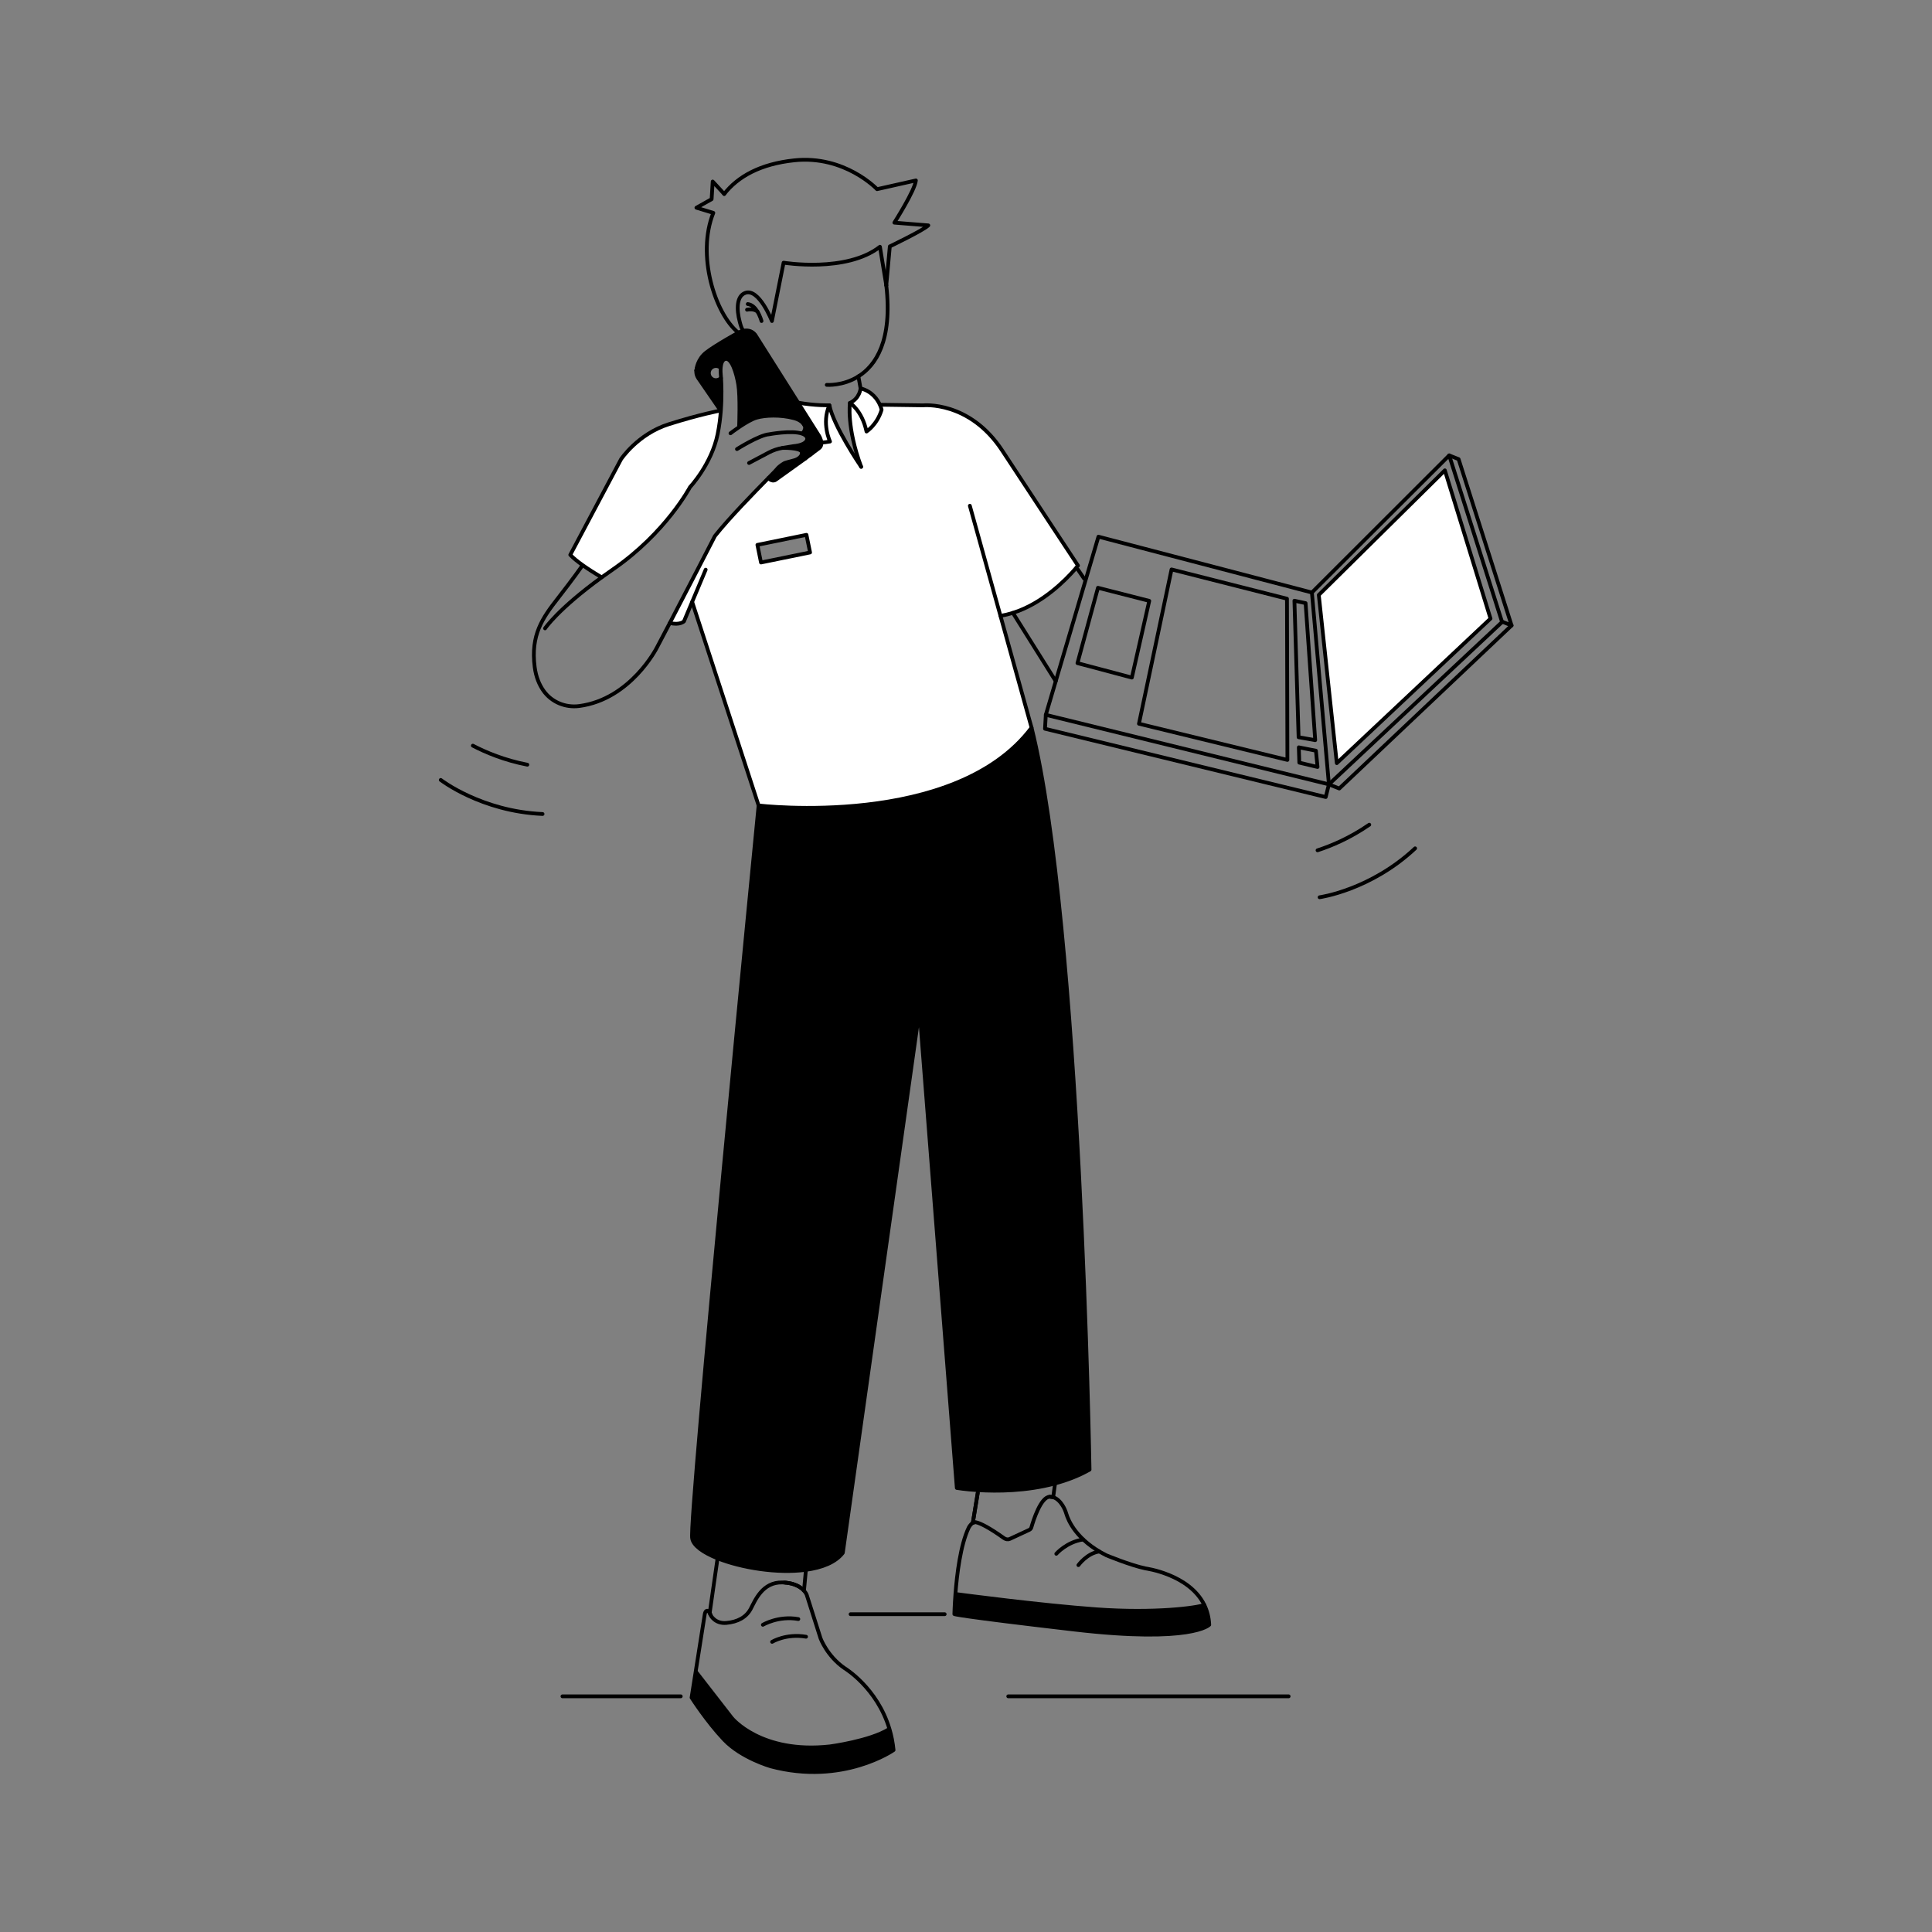 <?xml version="1.0" encoding="UTF-8"?>
<svg id="Illus" xmlns="http://www.w3.org/2000/svg" viewBox="0 0 1077.17 1077.17">
  <rect x="0" y="0" width="1077.17" height="1077.17" fill="#808080" stroke="none"/>
  <defs>
    <style>
      .cls-1 {
        fill: #000;
      }

      .cls-1, .cls-2 {
        stroke-width: 0px;
      }

      .cls-3 {
        stroke-width: 2.1px;
      }

      .cls-3, .cls-4 {
        fill: none;
        stroke: #000;
        stroke-linecap: round;
        stroke-linejoin: round;
      }

      .cls-4 {
        stroke-width: 2.1px;
      }

      .cls-2 {
        fill: #fff;
      }
    </style>
  </defs>
  <line class="cls-3" x1="379.55" y1="945.77" x2="313.59" y2="945.77"/>
  <line class="cls-3" x1="526.7" y1="899.98" x2="474.23" y2="899.98"/>
  <line class="cls-3" x1="718.47" y1="945.77" x2="562.14" y2="945.77"/>
  <g>
    <g>
      <polygon class="cls-2" points="805.57 262.23 831.02 344.89 745.32 425.48 735.28 331.71 805.57 262.23"/>
      <path class="cls-1" d="M671.44,894.8c1.56,3.18,2.57,6.85,2.76,11.07,0,0-9.36,10.34-75.2,2.69-65.84-7.65-66.91-8.63-66.91-8.63,0,0,.1-4.62.6-11.21h.02c3.53.47,47.45,6.29,78.63,8.54,32.52,2.34,56.17-.82,60.08-2.45h.02Z"/>
      <path class="cls-1" d="M588.24,827.08c-16.07,4.33-32.4,4.4-42.99,3.75-7.23-.45-11.79-1.23-11.79-1.23l-20.81-266.54-42.74,302.7c-4.08,5.34-11.69,8.31-20.72,9.51-15.75,2.11-35.84-1.15-49.12-6.45-7.99-3.19-13.51-7.12-14.15-11.06-2.27-7.93,37.03-408.68,37.03-408.68,0,0,109.77,13.18,152.19-43.38,27.37,109.99,32.33,413.67,32.33,413.68-6.09,3.45-12.64,5.94-19.23,7.7Z"/>
      <path class="cls-2" d="M557.79,343.33l17.35,62.37c-42.42,56.56-152.19,43.38-152.19,43.38l-37.04-113.51h-.01l-4.57,10.88s-2.36,2.28-7.87.88c10.97-21,25.11-48.45,25.11-48.45,7.93-10.04,22.26-24.62,29.79-32.32,2.55,2.54,4.29.81,4.29.81,0,0,10.38-7.39,16.31-11.69,1.01-.75,1.91-1.44,2.65-2.02,0,0,.13-.1.37-.28.71-.54,2.43-1.84,4.67-3.48,1.11-.82,1.39-1.98,1.31-3.12,1.58-.13,3.18-.32,4.81-.61,0,0-4.86-10.3-.35-20.21,2.33,11.68,17.24,33.61,17.71,34.29-8.2-22.09-6.27-35.59-6.27-35.59,0,0,6.72,4.04,9.25,15.93,0,0,5.92-3.75,8.42-12.13,0,0-.22-1.12-.92-2.69l.22-.1,23.82.33s25.81-2.72,44.12,25.19c18.32,27.91,42.25,64.15,42.25,64.15,0,0-.66.85-1.88,2.26-4.69,5.38-17.71,18.88-34.41,24.1-2.25.71-4.56,1.27-6.93,1.63h-.01ZM451.65,308.02l-2.01-9.83-27.36,5.6,2,9.82,27.37-5.59Z"/>
      <path class="cls-1" d="M495.92,964.03c1.08,3.6,1.87,7.5,2.28,11.7,0,0-28.25,19.8-68.47,9.08,0,0-16.32-4.65-25.98-14.81-9.66-10.17-18.17-23.52-18.17-23.52l2.27-14.37.2.03,19.96,25.7s16.16,20.12,54.75,15.84c0,0,22.32-2.95,32.85-9.56l.31-.09Z"/>
      <path class="cls-2" d="M490.61,225.77c.7,1.57.92,2.69.92,2.69-2.5,8.38-8.42,12.13-8.42,12.13-2.53-11.89-9.25-15.93-9.25-15.93,5.53-2.58,5.94-8.13,5.94-8.13,6.46,1.66,9.49,6.26,10.81,9.24Z"/>
      <path class="cls-2" d="M444.97,224.5c9.66,1.73,17.45,1.46,17.45,1.46-4.51,9.91.35,20.21.35,20.21-1.63.29-3.23.48-4.81.61-.14-1.93-1.31-3.79-1.31-3.79l-11.68-18.49Z"/>
      <path class="cls-1" d="M457.96,246.78c.08,1.14-.2,2.3-1.31,3.12-2.24,1.64-3.96,2.94-4.67,3.48.41-.33.75-.61,1.02-.84,1.25-1.08,1.94-4.89,1.19-6.22-.51-.89-3.49-5.68-5.43-8.79-.18-.56-.54-1.08-.97-1.55-.44-.71-.72-1.15-.72-1.15-7.42-11.47-22.8-35.24-26.63-41.08-5.1-7.78-9.34-3.97-9.34-3.97l-19.87,12.51c-1.96,1.37-2.77,2.84-2.99,4.2.08-.96.73-6.26,5.51-9.98,5.28-4.1,17.88-11.01,17.88-11.01,0,0,1.13-.69,2.72-1.04,1.97-.44,4.64-.37,6.7,2.19l23.92,37.85,11.68,18.49s1.17,1.86,1.31,3.79Z"/>
      <path class="cls-1" d="M454.19,246.32c.75,1.33.06,5.14-1.19,6.22-.27.23-.61.51-1.02.84-.24.18-.37.28-.37.28-.74.58-1.64,1.27-2.65,2.02-5.93,4.3-16.31,11.69-16.31,11.69,0,0-1.74,1.73-4.29-.81,2.7-2.75,4.53-4.63,4.88-5.1,1.36-1.81,4.28-3.33,4.28-3.33,0,0,2.7-.88,5.1-1.44s5.15-2.57,4.29-4.86-10.57-2.1-10.57-2.1l5.93-.97c8.74-.8,7.75-4.54,7.75-4.54-.32-1.19-1.4-1.98-2.91-2.48l.06-.16c1.27-.51,1.65-2.56,1.65-2.56.13-.52.1-1.02-.06-1.49,1.94,3.11,4.92,7.9,5.43,8.79Z"/>
      <path class="cls-1" d="M388.24,206.52v-.03c.22-1.36,1.03-2.83,2.99-4.2l19.87-12.51s4.24-3.81,9.34,3.97c3.83,5.84,19.21,29.61,26.63,41.08,0,0,.28.44.72,1.15-.38-.41-.82-.77-1.26-1.09-1.13-.82-2.43-1.36-3.78-1.72-7.59-2.04-16.16-1.69-21-.27-2.61.76-6.26,2.95-9.24,4.94l-.41-.61s.63-16.15-.47-22.76c-1.09-6.61-3.68-15-7.14-14.35-1.8.34-2.45,2.59-2.65,4.66l-.48-.04c-.63-.42-1.39-.67-2.21-.67-2.18,0-3.94,1.77-3.94,3.95s1.76,3.94,3.94,3.94c1.09,0,2.08-.44,2.79-1.16h.08c.22,3.39.48,10.16-.12,18.09h-.16s-12.01-17.47-12.01-17.47c0,0-1.9-2.21-1.49-4.9Z"/>
      <path class="cls-2" d="M401.74,228.88h.16c-.31,4.2-.87,8.71-1.8,13.22-3.46,16.81-15.4,29.49-15.4,29.49,0,0-13.46,25.52-42.93,45.84-2.24,1.54-4.35,3.04-6.35,4.49l-.03-.04c-3.89-2.32-7.5-4.62-10.54-6.79-2.88-2.06-5.27-4-6.9-5.74l28.28-53.27s9.29-14.08,26.66-19.57,28.85-7.63,28.85-7.63Z"/>
    </g>
    <g>
      <path class="cls-4" d="M735.73,500.26s28.34-3.91,53.27-27.28"/>
      <path class="cls-4" d="M734.58,474.09c7.65-2.48,18.08-6.84,28.85-14.29"/>
      <path class="cls-4" d="M245.74,434.85s22.62,17.52,56.76,18.99"/>
      <path class="cls-4" d="M263.63,415.73c7.13,3.73,17.54,8.13,30.39,10.62"/>
      <polygon class="cls-4" points="424.28 313.61 451.65 308.02 449.64 298.19 422.28 303.79 424.28 313.61"/>
      <path class="cls-4" d="M478.59,209.86c-8.7,5.45-17.64,4.72-17.64,4.72"/>
      <path class="cls-4" d="M494.14,159.08c3.53,30.96-5.87,44.7-15.55,50.77"/>
      <path class="cls-4" d="M401.94,210.8c-.71.72-1.7,1.16-2.79,1.16-2.18,0-3.94-1.77-3.94-3.94s1.76-3.95,3.94-3.95c.82,0,1.58.25,2.21.67"/>
      <path class="cls-4" d="M448.96,255.68c-5.93,4.3-16.31,11.69-16.31,11.69,0,0-1.74,1.73-4.29-.81"/>
      <path class="cls-4" d="M451.61,253.66c-.74.58-1.64,1.27-2.65,2.02"/>
      <path class="cls-4" d="M388.24,206.49c.22-1.36,1.03-2.83,2.99-4.2l19.87-12.51s4.24-3.81,9.34,3.97c3.83,5.84,19.21,29.61,26.63,41.08,0,0,.28.44.72,1.15.27.43.6.96.97,1.55,1.94,3.11,4.92,7.9,5.43,8.79.75,1.33.06,5.14-1.19,6.22-.27.23-.61.51-1.02.84"/>
      <path class="cls-4" d="M401.74,228.88l-12.01-17.46s-1.9-2.21-1.49-4.9"/>
      <path class="cls-4" d="M388.23,206.64s0-.04.01-.12v-.03c.08-.96.73-6.26,5.51-9.98,5.28-4.1,17.88-11.01,17.88-11.01,0,0,1.13-.69,2.72-1.04,1.97-.44,4.64-.37,6.7,2.19l23.92,37.85,11.68,18.49s1.17,1.86,1.31,3.79c.08,1.14-.2,2.3-1.31,3.12-2.24,1.64-3.96,2.94-4.67,3.48-.24.18-.37.28-.37.28"/>
      <path class="cls-4" d="M407.27,241.58s2.29-1.77,5.24-3.74c2.98-1.99,6.63-4.18,9.24-4.94,4.84-1.42,13.41-1.77,21,.27,1.35.36,2.65.9,3.78,1.72.44.32.88.68,1.26,1.09.43.47.79.99.97,1.55.16.47.19.97.06,1.49,0,0-.38,2.05-1.65,2.56"/>
      <path class="cls-4" d="M410.89,250.39s12.36-7.82,17.92-8.27c0,0,12.42-2.34,18.3-.38,1.51.5,2.59,1.29,2.91,2.48,0,0,.99,3.74-7.75,4.54l-5.93.97c-2.74.45-5.38,1.34-7.83,2.64l-10.89,5.77"/>
      <path class="cls-4" d="M436.34,249.73s9.71-.19,10.57,2.1-1.89,4.3-4.29,4.86-5.1,1.44-5.1,1.44c0,0-2.92,1.52-4.28,3.33-.35.47-2.18,2.35-4.88,5.1-7.53,7.7-21.86,22.28-29.79,32.32,0,0-14.14,27.45-25.11,48.45-2.69,5.15-5.19,9.92-7.25,13.79,0,0-14.53,28.73-43.27,32.52-7.75,1.02-15.51-2.22-19.98-8.62-2.24-3.2-4.11-7.45-4.84-13.06-2.33-18.03,4.33-27.38,13.06-38.56,8.73-11.18,13.56-18.15,13.56-18.15"/>
      <path class="cls-4" d="M303.89,350.35s7.19-10.77,31.53-28.43c2-1.45,4.11-2.95,6.35-4.49,29.47-20.32,42.93-45.84,42.93-45.84,0,0,11.94-12.68,15.4-29.49.93-4.51,1.49-9.02,1.8-13.21.6-7.93.34-14.7.12-18.09-.09-1.5-.18-2.35-.18-2.35,0,0-.19-1.76,0-3.67.2-2.07.85-4.32,2.65-4.66,3.46-.65,6.05,7.74,7.14,14.35,1.1,6.61.47,22.76.47,22.76"/>
      <path class="cls-4" d="M335.39,321.88c-3.89-2.32-7.5-4.62-10.54-6.79-2.88-2.06-5.27-4-6.9-5.74l28.28-53.27s9.29-14.08,26.66-19.57,28.85-7.63,28.85-7.63"/>
      <path class="cls-4" d="M393.45,317.61l-7.55,17.96-4.57,10.88s-2.36,2.28-7.87.88"/>
      <path class="cls-4" d="M557.8,343.33c2.37-.36,4.68-.92,6.93-1.63,16.7-5.22,29.72-18.72,34.41-24.1,1.22-1.41,1.88-2.26,1.88-2.26,0,0-23.93-36.24-42.25-64.15-18.31-27.91-44.12-25.19-44.12-25.19l-23.82-.33"/>
      <polyline class="cls-4" points="478.59 209.85 478.59 209.86 479.8 216.53"/>
      <path class="cls-4" d="M540.73,281.98l17.06,61.35,17.35,62.37c-42.42,56.56-152.19,43.38-152.19,43.38l-37.04-113.51"/>
      <line class="cls-4" x1="564.73" y1="341.71" x2="588.62" y2="379.79"/>
      <line class="cls-4" x1="601.02" y1="317.61" x2="604.51" y2="322.73"/>
      <polygon class="cls-4" points="731.44 330.36 612.42 299.22 605.4 322.99 588.62 379.79 583.08 398.55 740.92 437.3 741.09 437.14 837.47 346.81 837.42 346.65 807.99 253.9 731.44 330.36"/>
      <polyline class="cls-4" points="731.44 330.36 740.92 437.3 739.15 444.38 582.63 406.31 583.08 398.55"/>
      <polyline class="cls-4" points="807.99 253.9 813.23 255.99 842.77 348.72 837.53 346.62"/>
      <polyline class="cls-4" points="741.47 437.54 746.7 439.63 842.77 348.72"/>
      <polygon class="cls-4" points="735.28 331.71 745.32 425.48 831.02 344.89 805.57 262.23 735.28 331.71"/>
      <path class="cls-4" d="M635.01,403.52l18.17-86.04,64.29,16.31s.03,0,.07.02c.04,7.14.24,89.71.24,89.71v.17l-82.77-20.17Z"/>
      <path class="cls-4" d="M733.68,418.55c-.17-.04-9.48-1.87-9.54-1.88,0,.01.28,8.28.28,8.54.13.04,10.16,2.42,10.16,2.42,0,0-.89-8.88-.9-9.08Z"/>
      <path class="cls-4" d="M731.43,412.33c-2.74-.5-7.41-1.29-7.41-1.29,0-.08,0-.14,0-.14,0,0-2.22-71.01-2.33-75.98l.2.05,6.03,1.3,5.36,76.4s-.76-.14-1.84-.34Z"/>
      <polygon class="cls-4" points="612.16 327.71 600.73 369.72 631.06 377.78 640.76 335.01 612.16 327.71"/>
      <path class="cls-4" d="M575.14,405.7c27.37,109.99,32.33,413.67,32.33,413.68-6.09,3.45-12.64,5.94-19.23,7.7-16.07,4.33-32.4,4.4-42.99,3.75-7.23-.45-11.79-1.23-11.79-1.23l-20.81-266.54-42.74,302.7c-4.08,5.34-11.69,8.31-20.72,9.51-15.75,2.11-35.84-1.15-49.12-6.45-7.99-3.19-13.51-7.12-14.15-11.06-2.27-7.93,37.03-408.68,37.03-408.68"/>
      <path class="cls-4" d="M414.35,184.46c-1.07-1.86-1.31-2.76-1.92-5.06-1.87-7.06-1.75-14.37,3.1-16.11,7.64-2.75,14.85,15.7,14.85,15.7l6.5-32.53s34.91,5.76,53.72-8.88l3.54,21.5"/>
      <path class="cls-4" d="M424.58,178.99s-.71-2.73-2.27-5.27c-1.23-2.03-3.02-3.93-5.41-4.2"/>
      <path class="cls-4" d="M416.5,172.68s3.65-.85,5.81,1.04"/>
      <polyline class="cls-4" points="585.33 834.49 587.2 834.8 587.2 834.79 587.2 834.76 588.24 827.08 588.25 826.99"/>
      <path class="cls-4" d="M545.19,831.82l-.02.17-2.75,16.88.04.18c.1-.05.2-.1.3-.14.1-.05.21-.08.31-.11s.21-.06.31-.07"/>
      <path class="cls-4" d="M588.93,866.31s5.76-6.63,14.93-7.96"/>
      <path class="cls-4" d="M601.25,872.63s4.71-6.58,11.61-7.6"/>
      <path class="cls-4" d="M671.44,894.8c1.56,3.18,2.57,6.85,2.76,11.07,0,0-9.36,10.34-75.2,2.69-65.84-7.65-66.91-8.63-66.91-8.63,0,0,.1-4.62.6-11.21.84-10.95,2.81-27.34,7.36-36.9,0,0,.92-1.97,2.41-2.77.1-.06.2-.11.3-.14.1-.05.2-.09.31-.11.1-.04.2-.06.31-.07.29-.05.6-.04.93.04,2.41.57,7.14,2.86,15.47,8.81.99.71,2.24.89,3.19.45l10.89-5.06c.59-.28,1.01-.76,1.18-1.37,1.05-3.7,5.19-17.02,10.29-17.11.66-.01,1.28.08,1.87.27,2.28.7,4.01,2.67,5.19,4.51.98,1.53,1.67,3.17,2.16,4.82,1.02,3.43,5.52,14.66,22.23,23.03,0,0,13.22,5.51,21.86,7.34,0,0,24.41,3.23,32.8,20.34Z"/>
      <path class="cls-4" d="M532.71,888.72c3.53.47,47.45,6.29,78.63,8.54,32.52,2.34,56.17-.82,60.08-2.45"/>
      <line class="cls-4" x1="545.15" y1="832.45" x2="542.42" y2="848.87"/>
      <polyline class="cls-4" points="448.24 886.85 448.26 886.79 449.27 875.92"/>
      <path class="cls-4" d="M447.57,886.18c.12.1.23.21.32.31"/>
      <path class="cls-4" d="M445.45,884.61c.34.2.66.4.95.62"/>
      <path class="cls-4" d="M444.41,884.06c.18.08.35.16.51.26"/>
      <path class="cls-4" d="M438.37,882.43c.27.02.53.05.79.1.3.03.59.08.88.14.85.15,1.63.35,2.35.59.24.07.47.15.69.24.22.07.44.16.65.26.21.08.4.16.59.26"/>
      <path class="cls-4" d="M437.27,882.33c.22.01.43.03.64.05"/>
      <path class="cls-4" d="M395.9,899.78c.08.15.14.29.19.41"/>
      <polyline class="cls-4" points="400.1 868.59 400.07 868.82 395.7 899.19 395.73 899.44"/>
      <path class="cls-4" d="M495.92,964.03c1.08,3.6,1.87,7.5,2.28,11.7,0,0-28.25,19.8-68.47,9.08,0,0-16.32-4.65-25.98-14.81-9.66-10.17-18.17-23.52-18.17-23.52l2.27-14.37,5.03-31.86s.24-2.15,1.34-2.21c.59-.03,1.13.71,1.51,1.4.06.12.12.23.17.34.08.15.14.29.19.41.1.24.16.4.16.4,0,0,2.33,4.81,8.7,4.26,6.37-.55,11.15-3.21,13.59-7.82s6.5-15.08,17.7-14.75c.35.01.7.03,1.03.05.22.01.43.03.64.05.16.01.31.03.46.05.27.03.53.06.79.1.3.04.59.09.88.14.85.16,1.63.36,2.35.59.24.08.47.16.69.24.23.08.44.17.65.26.2.08.4.17.59.26.02.01.06.02.09.04.17.08.34.17.51.26.18.09.36.19.53.29.34.2.66.41.95.62.44.31.83.63,1.17.95.11.1.22.21.32.31.12.12.24.24.35.36,1.16,1.29,1.54,2.34,1.54,2.34l7.72,24.28s3.64,9.9,13.36,16.59c0,0,18.2,10.89,25.06,33.97Z"/>
      <path class="cls-4" d="M388.05,932.14l19.96,25.7s16.16,20.12,54.75,15.84c0,0,22.32-2.95,32.85-9.56"/>
      <path class="cls-4" d="M430.47,915.4s7.74-4.75,18.93-2.86"/>
      <path class="cls-4" d="M425.33,905.89s8.67-5.18,19.77-3.19"/>
      <path class="cls-4" d="M403.77,108.15h0c7.57-9.66,20.06-16.76,39.07-18.76,28.2-2.97,46.15,16.08,46.15,16.08l21.66-4.87c-.54,5.55-12.01,23.54-12.01,23.54l18.93,1.52c-2.44,2.57-21.46,11.72-21.46,11.72l-1.97,21.7"/>
      <path class="cls-4" d="M411.63,185.5c-13.06-10.65-23.35-43.32-13.92-66.82l-9.43-2.87,8.48-4.77.6-9.84,6.41,6.94"/>
      <path class="cls-4" d="M473.86,224.66s6.72,4.04,9.25,15.93c0,0,5.92-3.75,8.42-12.13,0,0-.22-1.12-.92-2.69-1.32-2.98-4.35-7.58-10.81-9.24,0,0-.41,5.55-5.94,8.13Z"/>
      <path class="cls-4" d="M457.96,246.78c1.58-.13,3.18-.32,4.81-.61,0,0-4.86-10.3-.35-20.21,0,0-7.79.27-17.45-1.46"/>
      <path class="cls-4" d="M480.13,260.25c-.47-.68-15.38-22.61-17.71-34.29"/>
      <path class="cls-4" d="M473.86,224.66s-1.93,13.5,6.27,35.59t.01.02"/>
    </g>
  </g>
</svg>